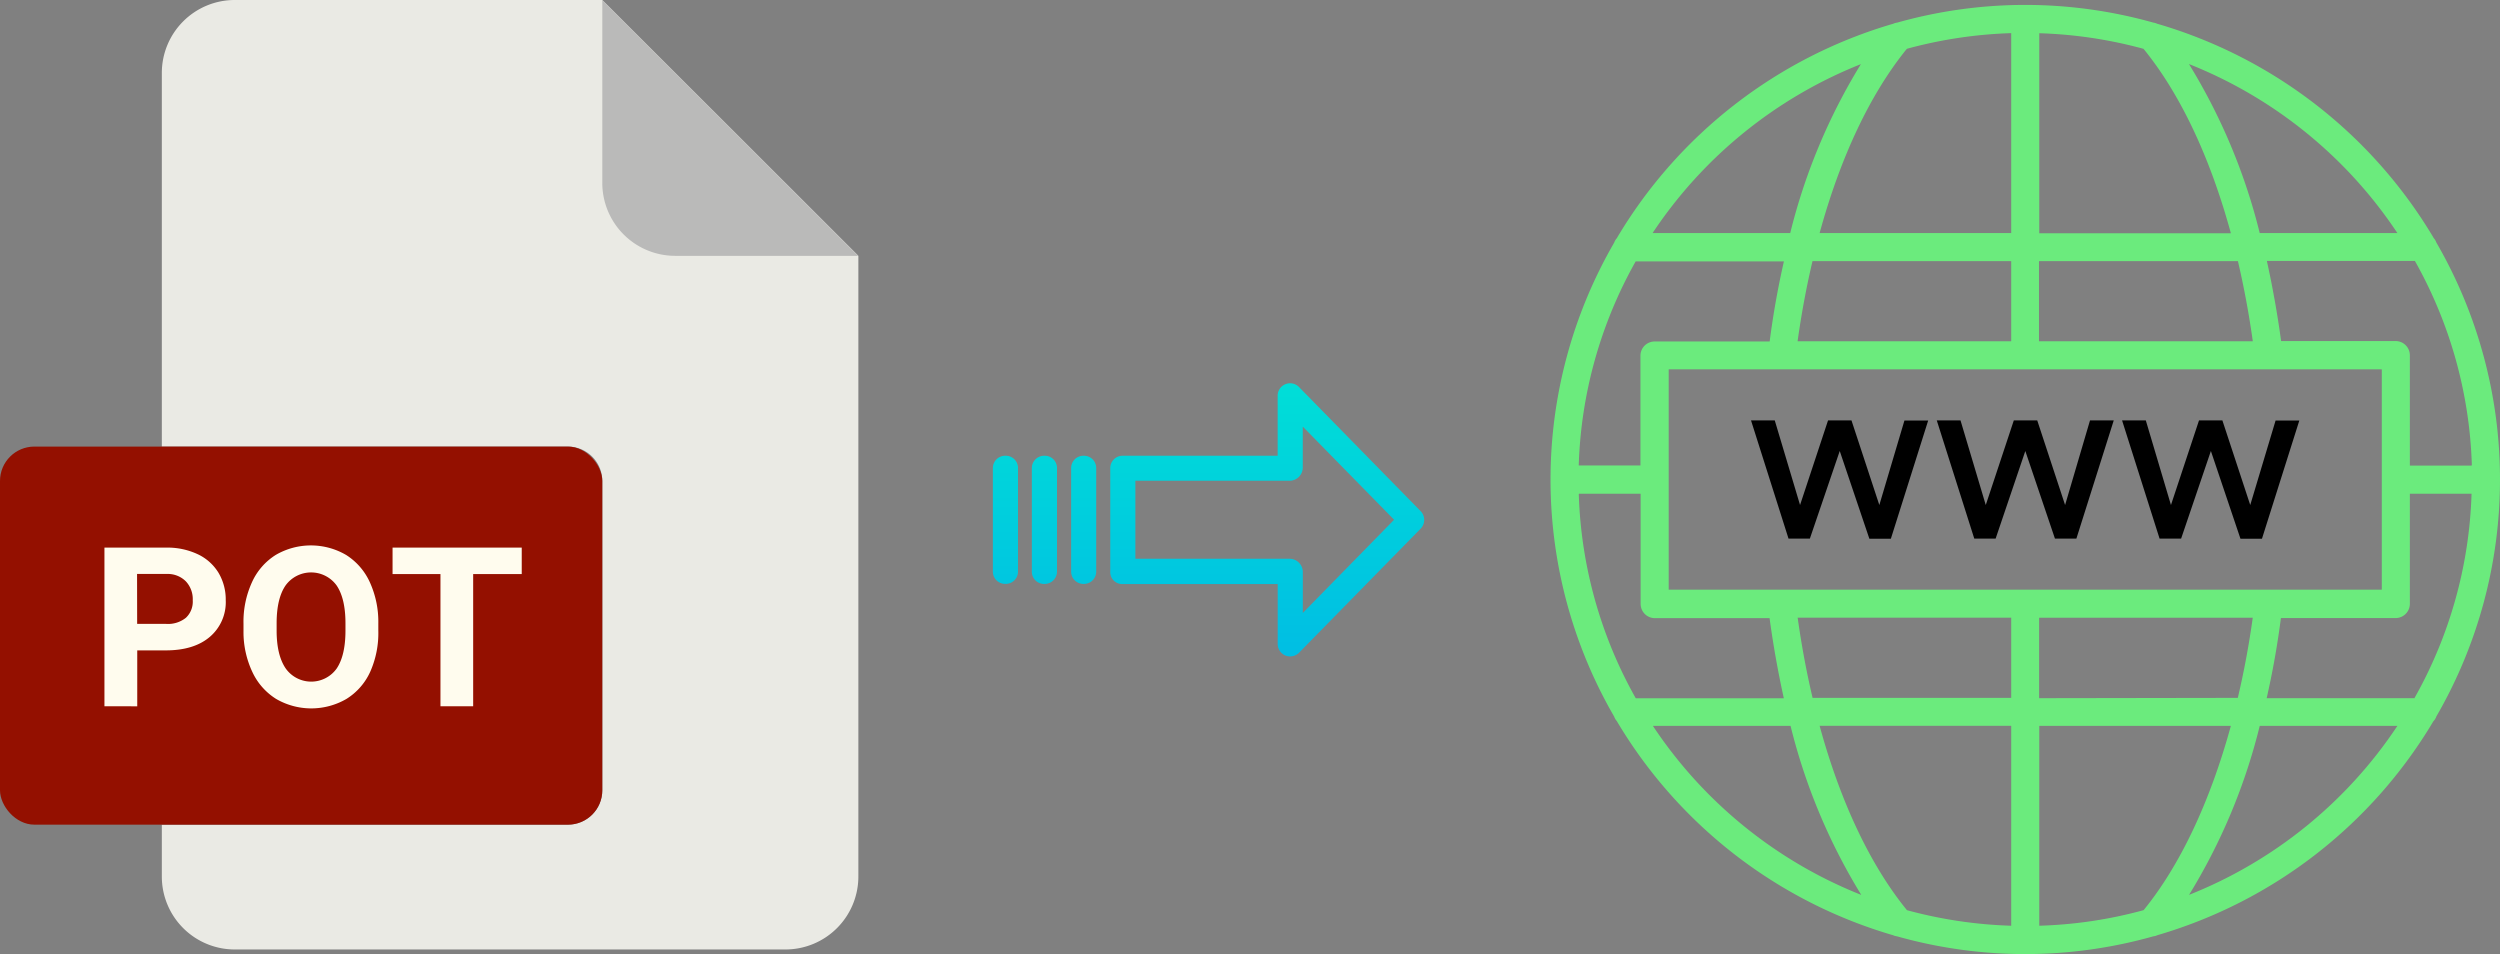 <svg xmlns="http://www.w3.org/2000/svg" xmlns:xlink="http://www.w3.org/1999/xlink" viewBox="0 0 526.61 201"><rect x="0" y="0" width="526.61" height="201" fill="#808080" stroke="none"/><defs><style>.cls-1{fill:#eaeae4;}.cls-2{fill:#babab9;}.cls-3{fill:#941000;}.cls-4{fill:#fffcee;}.cls-5{fill:#6beb7d;}.cls-6{fill:url(#linear-gradient);}.cls-7{fill:url(#linear-gradient-2);}.cls-8{fill:url(#linear-gradient-3);}.cls-9{fill:url(#linear-gradient-4);}</style><linearGradient id="linear-gradient" x1="266.92" y1="135.94" x2="266.92" y2="16.74" gradientTransform="matrix(1, 0, 0, -1, 0, 186.59)" gradientUnits="userSpaceOnUse"><stop offset="0" stop-color="#00efd1"/><stop offset="1" stop-color="#00acea"/></linearGradient><linearGradient id="linear-gradient-2" x1="228.27" y1="135.94" x2="228.27" y2="16.74" xlink:href="#linear-gradient"/><linearGradient id="linear-gradient-3" x1="220.02" y1="135.94" x2="220.02" y2="16.74" xlink:href="#linear-gradient"/><linearGradient id="linear-gradient-4" x1="211.78" y1="135.94" x2="211.78" y2="16.74" xlink:href="#linear-gradient"/></defs><title>pot to webp</title><g id="Layer_2" data-name="Layer 2"><g id="Layer_2-2" data-name="Layer 2"><path class="cls-1" d="M119.62,173.71H34.09v10.93A15.36,15.36,0,0,0,49.45,200h116a15.37,15.37,0,0,0,15.36-15.36V53.89L126.87,0H49.45A15.36,15.36,0,0,0,34.09,15.36V94.07h85.53a7.25,7.25,0,0,1,7.25,7.24h0v65.16A7.25,7.25,0,0,1,119.62,173.71Z"/><path class="cls-2" d="M180.76,53.89,126.87,0V38.53a15.36,15.36,0,0,0,15.36,15.36h38.53Z"/><rect class="cls-3" y="94.07" width="126.87" height="79.64" rx="7.24"/><path class="cls-4" d="M22,148.77V115.35H35a15,15,0,0,1,6.62,1.38,10.17,10.17,0,0,1,4.4,3.91,11,11,0,0,1,1.53,5.77,9.6,9.6,0,0,1-3.36,7.75Q40.85,137,34.91,137h-6v11.78Zm6.89-17.35H35a6,6,0,0,0,4.16-1.29,4.65,4.65,0,0,0,1.44-3.67,5.48,5.48,0,0,0-1.45-4,5.38,5.38,0,0,0-4-1.56H28.87Z"/><path class="cls-4" d="M51.29,131.35a20,20,0,0,1,1.78-8.69,13.2,13.2,0,0,1,5-5.76,14.7,14.7,0,0,1,14.84,0,13.26,13.26,0,0,1,5,5.76,20.1,20.1,0,0,1,1.78,8.67v1.49A20.06,20.06,0,0,1,78,141.47a13.1,13.1,0,0,1-5,5.74,14.74,14.74,0,0,1-14.86,0,13.32,13.32,0,0,1-5-5.7A19.74,19.74,0,0,1,51.29,133Zm8.86,9.41a6.59,6.59,0,0,0,10.74.1q1.86-2.72,1.88-7.93V131.3q0-5.25-1.88-8a6.64,6.64,0,0,0-10.72,0c-1.25,1.8-1.89,4.43-1.9,7.91v1.63C58.27,136.23,58.89,138.88,60.15,140.76Z"/><path class="cls-4" d="M82.69,120.93v-5.58H109.9v5.58H99.67v27.84H92.78V120.93Z"/></g><g id="Layer_8" data-name="Layer 8"><path class="cls-5" d="M512.66,151.85a2.8,2.8,0,0,0,.54-.93,99.62,99.62,0,0,0,0-99.84,2.76,2.76,0,0,0-.54-.92A100.42,100.42,0,0,0,454.39,5a2.69,2.69,0,0,0-.78-.23,99.49,99.49,0,0,0-54,0,2.53,2.53,0,0,0-.77.22,100.35,100.35,0,0,0-58.28,45.2,2.76,2.76,0,0,0-.54.92,99.62,99.62,0,0,0,0,99.84,2.8,2.8,0,0,0,.54.93A100.37,100.37,0,0,0,398.77,197a2.64,2.64,0,0,0,.82.23,99.34,99.34,0,0,0,54,0,2.51,2.51,0,0,0,.85-.24,100.36,100.36,0,0,0,58.2-45.17ZM429.56,195V152.9h40.36c-4.39,16-10.7,29.39-18.38,38.82A93.41,93.41,0,0,1,429.56,195Zm-27.89-3.3c-7.68-9.43-14-22.77-18.38-38.82h40.36V195A94.46,94.46,0,0,1,401.67,191.72ZM332.59,104h13v23.21a3,3,0,0,0,3,3h24.16c.78,5.77,1.8,11.42,3,16.87H344.56a93.39,93.39,0,0,1-12-43Zm12-48.94h31.18c-1.24,5.45-2.26,11.1-3,16.87H348.55a3,3,0,0,0-3,3V98.05h-13a93.46,93.46,0,0,1,12-43ZM423.65,7V49.1H383.29c4.39-16.05,10.7-29.38,18.38-38.82a94.46,94.46,0,0,1,22-3.3Zm27.89,3.31c7.68,9.43,14,22.76,18.38,38.82H429.56V7A93.94,93.94,0,0,1,451.54,10.29Zm69.08,87.76h-13V74.84a3,3,0,0,0-3-3H480.5c-.78-5.78-1.8-11.43-3-16.88h31.18a93.46,93.46,0,0,1,12,43Zm-12,49H477.46c1.24-5.45,2.26-11.1,3-16.88h24.16a3,3,0,0,0,3-3V104h13a93.39,93.39,0,0,1-12,43Zm-79.09,0V130.12h45c-.81,5.79-1.86,11.44-3.15,16.88ZM351.5,124.21V77.8H501.71v46.41Zm123-52.32h-45V55H471.4C472.68,60.45,473.73,66.1,474.54,71.89ZM423.65,55V71.89h-45c.81-5.79,1.86-11.44,3.14-16.88Zm-45,75.11h45V147H381.81c-1.28-5.43-2.33-11.08-3.14-16.87Zm82.46,58.39A124.85,124.85,0,0,0,476,152.9h29a94.58,94.58,0,0,1-43.92,35.61ZM505,49.1H476a125.28,125.28,0,0,0-14.91-35.61A94.63,94.63,0,0,1,505,49.1Zm-113-35.61a125,125,0,0,0-14.9,35.61h-29a94.64,94.64,0,0,1,43.91-35.6ZM348.17,152.9h29a125.26,125.26,0,0,0,14.9,35.61A94.6,94.6,0,0,1,348.17,152.9Z"/><path d="M395.87,106.38,390,88.55h-4.93l-5.9,17.83-5.33-17.83h-5l7.9,24.9h4.5L387.53,95l6.24,18.48h4.53l7.86-24.9h-5Z"/><path d="M432.86,113.45h4.52l7.87-24.9h-5L435,106.38l-5.87-17.83h-4.93l-5.91,17.83-5.32-17.83h-5l7.9,24.9h4.5L426.62,95Z"/><path d="M459.44,113.45,465.71,95l6.23,18.48h4.53l7.87-24.9h-5L474,106.38l-5.87-17.83h-4.92l-5.91,17.83L452,88.55h-5l7.9,24.9Z"/></g><g id="Layer_3" data-name="Layer 3"><path class="cls-6" d="M273.62,81.52a2.62,2.62,0,0,0-4.49,1.86V96H236.52a2.6,2.6,0,0,0-2.65,2.54v22a2.46,2.46,0,0,0,.77,1.79,2.57,2.57,0,0,0,1.88.7h32.62v12.59a2.63,2.63,0,0,0,1.62,2.46,2.57,2.57,0,0,0,1,.19,2.64,2.64,0,0,0,1.89-.79l25.59-26.11a2.65,2.65,0,0,0,0-3.71Zm.81,47.59v-8.63a2.8,2.8,0,0,0-2.7-2.78H239.16V101.27h32.56a2.8,2.8,0,0,0,2.7-2.78V89.86l19.24,19.62Z"/><path class="cls-7" d="M228.28,96h0a2.59,2.59,0,0,0-2.65,2.54v0l0,21.89A2.58,2.58,0,0,0,228.2,123h.06a2.59,2.59,0,0,0,2.65-2.54v0l0-21.89A2.58,2.58,0,0,0,228.34,96Z"/><path class="cls-8" d="M220,96h0a2.6,2.6,0,0,0-2.65,2.54v21.93A2.56,2.56,0,0,0,220,123H220a2.6,2.6,0,0,0,2.65-2.54V98.53A2.57,2.57,0,0,0,220.1,96Z"/><path class="cls-9" d="M211.79,96h0a2.59,2.59,0,0,0-2.65,2.54v0l0,21.89a2.58,2.58,0,0,0,2.59,2.56h.06a2.59,2.59,0,0,0,2.65-2.54v0l0-21.89A2.58,2.58,0,0,0,211.85,96Z"/></g></g></svg>